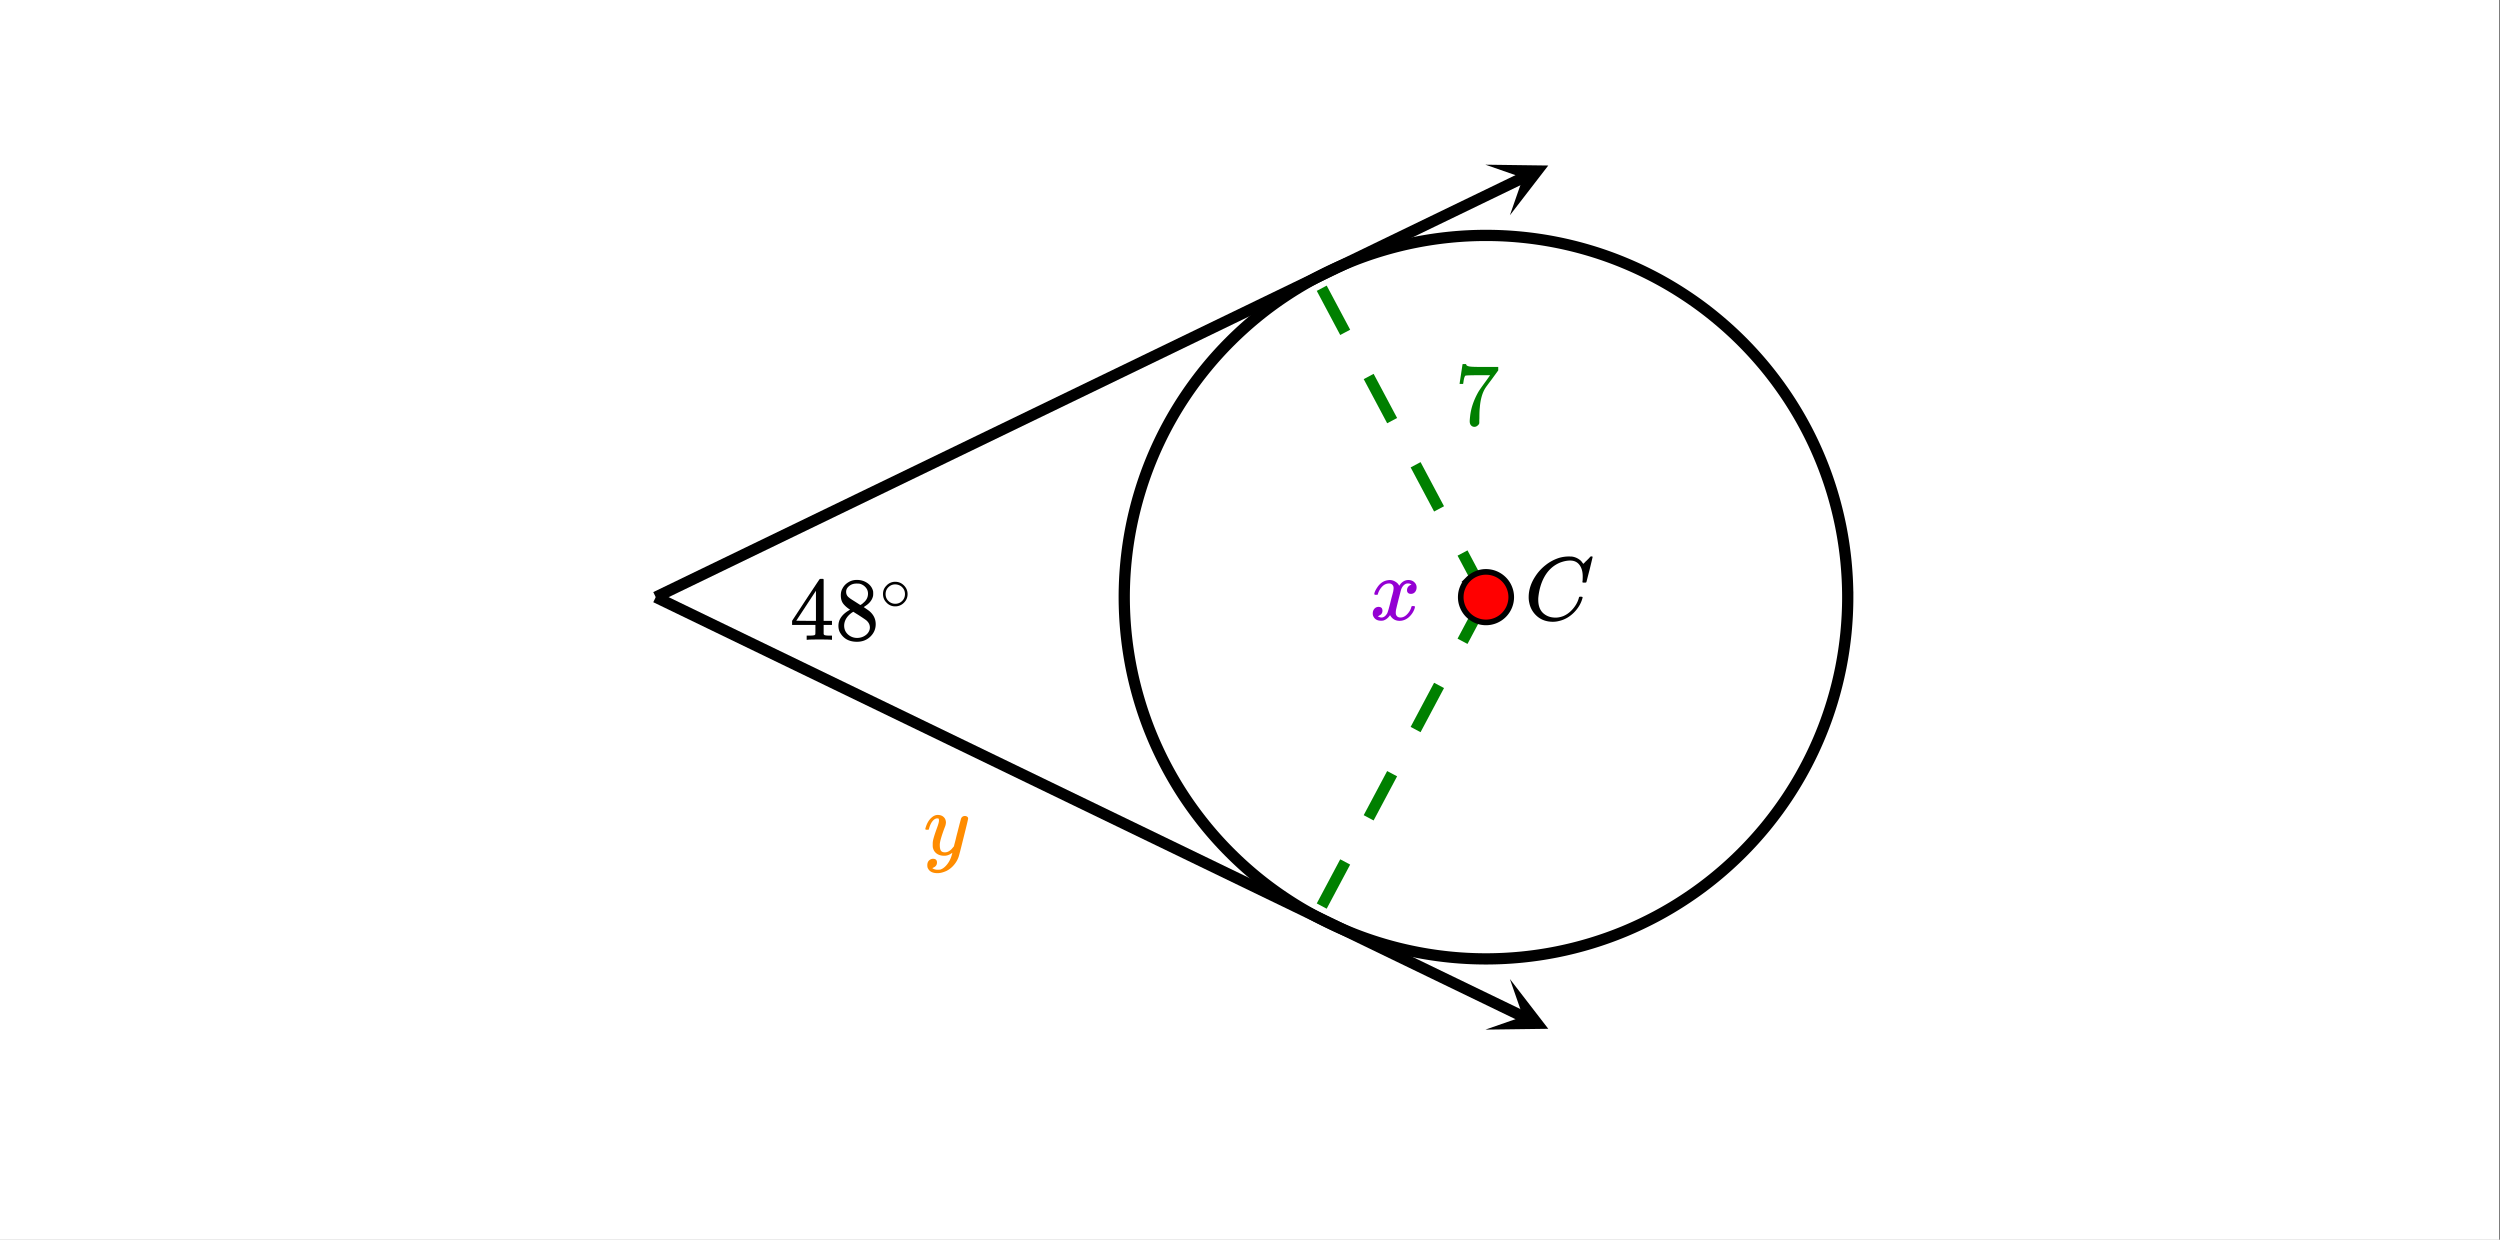 <svg xmlns="http://www.w3.org/2000/svg" xmlns:xlink="http://www.w3.org/1999/xlink" width="500.16" height="248" viewBox="0 0 375.12 186"><rect x="0" y="0" width="375.12" height="186" fill="#333333" stroke="none"/><defs><symbol overflow="visible" id="f"><path d="M8.781-6.5c0-.738-.168-1.32-.5-1.75-.324-.426-.789-.64-1.39-.64-.48 0-1 .109-1.563.328-.969.417-1.73 1.117-2.281 2.093-.492.875-.797 1.903-.922 3.078A2.994 2.994 0 0 0 2.109-3c0 1.031.336 1.773 1.016 2.219.438.304.969.453 1.594.453.343 0 .718-.07 1.125-.219.531-.219 1.008-.57 1.437-1.062.438-.5.739-1.04.907-1.625.03-.125.054-.192.078-.204.02-.019.093-.03.218-.03.188 0 .282.038.282.109 0 .023-.012.07-.032.14-.218.793-.652 1.512-1.296 2.156C6.788-.425 6.063-.016 5.25.173a3.682 3.682 0 0 1-.938.125C3.382.297 2.603.03 1.97-.5A3.568 3.568 0 0 1 .766-2.531a3.733 3.733 0 0 1-.094-.875c0-1.07.336-2.117 1.015-3.14a6.802 6.802 0 0 1 1.5-1.641 6.373 6.373 0 0 1 1.97-1.079A5.191 5.191 0 0 1 6.608-9.5c.32 0 .516.008.579.016a2.47 2.47 0 0 1 1.359.671c.02.024.055.07.11.141.05.063.097.125.14.188.039.054.066.078.078.078.02 0 .14-.117.36-.36.062-.05.128-.113.203-.187l.218-.219a.854.854 0 0 0 .125-.14l.203-.204h.094c.125 0 .188.032.188.094 0 .031-.149.649-.438 1.844-.324 1.25-.484 1.883-.484 1.89-.024.055-.047.086-.078.094a.858.858 0 0 1-.235.016h-.219a.672.672 0 0 1-.078-.078c0-.02.008-.102.032-.25.007-.176.015-.375.015-.594zm0 0"/></symbol><symbol overflow="visible" id="h"><path d="M.781-3.75C.727-3.8.703-3.852.703-3.906c.031-.239.172-.547.422-.922.414-.645.945-1.016 1.594-1.11.125-.019.219-.03.281-.03.313 0 .598.085.86.25.269.155.46.359.578.609.113-.157.187-.254.218-.297.332-.375.719-.563 1.157-.563.363 0 .66.11.89.328.227.211.344.465.344.766 0 .281-.078.516-.234.703a.776.776 0 0 1-.625.281c-.18 0-.32-.046-.422-.14a.521.521 0 0 1-.157-.39c0-.415.223-.704.672-.86a.73.73 0 0 0-.156-.094c-.086-.05-.215-.078-.39-.078-.118 0-.2.012-.25.031-.344.137-.602.434-.766.89-.024.075-.153.575-.39 1.5-.231.93-.356 1.454-.376 1.579a2.403 2.403 0 0 0-.031.406c0 .211.062.383.187.516.125.125.29.187.5.187.375 0 .711-.16 1.016-.484.313-.32.52-.676.625-1.063.031-.093.055-.144.078-.156.031-.008.102-.015.219-.015.164 0 .25.039.25.109 0 .012-.008.058-.016.14-.156.563-.476 1.055-.953 1.47-.418.335-.86.5-1.328.5-.637 0-1.117-.286-1.438-.86-.261.406-.593.68-1 .812-.085.02-.199.032-.343.032-.524 0-.89-.188-1.11-.563a.953.953 0 0 1-.14-.531c0-.27.078-.5.234-.688a.802.802 0 0 1 .64-.296c.384 0 .579.195.579.578 0 .336-.164.574-.484.718a.359.359 0 0 1-.063.047c-.023.012-.043.024-.063.031a.123.123 0 0 1-.046.016h-.032c0 .031.067.074.204.125a.718.718 0 0 0 .343.078c.32 0 .602-.203.844-.61.094-.163.266-.753.516-1.765.05-.207.109-.437.171-.687.07-.25.126-.442.157-.578.031-.133.05-.211.062-.235.04-.25.063-.426.063-.531 0-.219-.063-.39-.188-.516-.117-.125-.277-.187-.484-.187-.399 0-.746.156-1.047.469-.293.312-.5.668-.625 1.062-.012.086-.031.137-.063.156a.752.752 0 0 1-.218.016zm0 0"/></symbol><symbol overflow="visible" id="l"><path d="M6.234-5.813c.125 0 .235.04.329.11.093.062.14.152.14.266 0 .117-.226 1.058-.672 2.828C5.594-.836 5.344.133 5.281.312a3.697 3.697 0 0 1-.703 1.22 3.536 3.536 0 0 1-1.11.89c-.491.226-.945.344-1.359.344-.687 0-1.152-.215-1.39-.641-.094-.125-.14-.309-.14-.547 0-.305.085-.543.265-.719.187-.168.383-.25.594-.25.394 0 .593.188.593.563 0 .332-.164.578-.484.734a.298.298 0 0 1-.063.032.295.295 0 0 0-.078.03c-.011.009-.023.016-.031.016L1.344 2c.02.05.113.11.281.172.145.05.285.078.422.078h.11c.155 0 .273-.008.359-.016.343-.105.664-.34.968-.703.301-.355.536-.781.704-1.281.093-.3.14-.477.14-.531 0-.008-.012-.004-.031.015a.358.358 0 0 1-.078.047c-.336.25-.7.375-1.094.375-.46 0-.84-.11-1.14-.328-.305-.219-.497-.531-.579-.937a2.932 2.932 0 0 1-.015-.407c0-.218.007-.39.03-.515.063-.383.266-1.047.61-1.985.196-.53.297-.894.297-1.093a.757.757 0 0 0-.031-.266c-.024-.05-.074-.078-.156-.078h-.063c-.21 0-.406.094-.594.281-.293.293-.511.727-.656 1.297 0 .012-.008.027-.015.047a.188.188 0 0 1-.032.047l-.015.015c-.012.012-.028.016-.047.016h-.36C.305-3.8.281-3.844.281-3.875s.016-.094.047-.188c.188-.632.469-1.125.844-1.468.312-.29.633-.438.969-.438.375 0 .671.106.89.313.227.21.344.496.344.86-.023.179-.04.273-.047.28 0 .063-.07.262-.203.594-.367.992-.586 1.719-.656 2.188a2.19 2.19 0 0 0-.016.312c0 .344.05.61.156.797.114.18.317.266.61.266.207 0 .398-.051.578-.157a1.84 1.84 0 0 0 .422-.328c.093-.101.21-.242.36-.422 0-.007.019-.101.062-.28.05-.177.117-.438.203-.782.082-.352.164-.688.25-1 .343-1.352.531-2.063.562-2.125a.592.592 0 0 1 .578-.36zm0 0"/></symbol><symbol overflow="visible" id="g"><path d="M.75-6.188c0-.007.07-.5.219-1.468l.219-1.438c0-.02.085-.031.265-.031h.281v.047c0 .094.067.172.204.234.132.063.367.106.703.125.332.024 1.086.031 2.265.031h1.64v.516l-.921 1.266c-.137.187-.293.398-.469.625l-.39.531a7.378 7.378 0 0 0-.157.234c-.46.73-.734 1.704-.828 2.922-.043.375-.062.883-.062 1.516 0 .125-.008.258-.016.39v.438a.703.703 0 0 1-.281.375.674.674 0 0 1-.438.172.666.666 0 0 1-.53-.234c-.126-.145-.188-.348-.188-.61 0-.133.02-.39.062-.765.133-1.208.55-2.426 1.25-3.657.176-.289.555-.832 1.14-1.625l.61-.86h-1.25c-1.562 0-2.387.028-2.469.079-.043.023-.093.121-.156.297a4.333 4.333 0 0 0-.125.64c-.023.157-.039.243-.047.25v.047H.75zm0 0"/></symbol><symbol overflow="visible" id="i"><path d="M6.234 0C6.11-.031 5.531-.047 4.5-.047c-1.086 0-1.688.016-1.813.047h-.124v-.625h.421c.383-.008.625-.031.72-.063a.233.233 0 0 0 .155-.14c.008-.008.016-.25.016-.719v-.687h-3.5v-.61l2.047-3.125c1.375-2.082 2.07-3.129 2.094-3.14.007-.02.101-.032.28-.032h.235l.078.079v6.218h1.25v.61H5.11v1.343c.008.063.04.118.094.157.07.062.328.101.766.109h.39V0zm-2.28-2.844v-4.515L1-2.86l1.469.015zm0 0"/></symbol><symbol overflow="visible" id="j"><path d="M2.328-4.516c-.45-.289-.793-.593-1.031-.906-.242-.32-.36-.738-.36-1.25 0-.383.07-.707.22-.969.195-.406.488-.726.874-.968.383-.25.82-.375 1.313-.375.613 0 1.144.164 1.594.484.445.313.726.719.843 1.219.008.054.016.164.016.328 0 .2-.012.336-.031.406-.137.594-.547 1.106-1.235 1.531l-.156.11c.5.343.758.527.781.547.676.543 1.016 1.214 1.016 2.015 0 .73-.274 1.356-.813 1.875-.53.508-1.199.766-2 .766C2.254.297 1.441-.11.922-.922c-.23-.32-.344-.71-.344-1.172 0-.976.582-1.785 1.75-2.422zm2.688-2.406c0-.383-.133-.71-.391-.984a1.689 1.689 0 0 0-.906-.516 4.529 4.529 0 0 0-.453-.015c-.48 0-.883.164-1.204.484-.218.21-.328.46-.328.75 0 .387.16.687.485.906.039.055.328.246.86.578l.78.5c.008 0 .067-.031.172-.093.114-.07.196-.141.25-.204.489-.382.735-.851.735-1.406zM1.437-2.125c0 .531.192.977.579 1.328a2.01 2.01 0 0 0 1.359.516c.363 0 .695-.078 1-.235.3-.156.531-.351.688-.593.156-.227.234-.473.234-.735 0-.394-.164-.738-.484-1.031-.063-.07-.434-.328-1.11-.766a12.275 12.275 0 0 0-.422-.265C3.133-4 3.02-4.07 2.937-4.125l-.109-.078-.156.078c-.563.375-.938.828-1.125 1.36a2.1 2.1 0 0 0-.11.64zm0 0"/></symbol><symbol overflow="visible" id="k"><path d="M4.203-2.36c0 .512-.187.95-.562 1.313a1.781 1.781 0 0 1-1.282.531 1.72 1.72 0 0 1-1.328-.578c-.343-.343-.515-.77-.515-1.281 0-.5.171-.914.515-1.25a1.734 1.734 0 0 1 1.328-.578c.52 0 .961.195 1.329.578.343.355.515.777.515 1.266zM3.187-3.562a1.564 1.564 0 0 0-.874-.25c-.282 0-.543.086-.782.25-.418.305-.625.704-.625 1.204s.207.902.625 1.203c.25.168.524.25.828.25.301 0 .579-.082.829-.25.414-.301.624-.703.624-1.203 0-.5-.21-.899-.624-1.204zm0 0"/></symbol><clipPath id="a"><path d="M0 0h375v186H0zm0 0"/></clipPath><clipPath id="b"><path d="M222 146h11v9h-11zm0 0"/></clipPath><clipPath id="c"><path d="M226.555 146.898l17.093 8.266-8.265 17.09-17.09-8.266zm0 0"/></clipPath><clipPath id="d"><path d="M222 24h11v9h-11zm0 0"/></clipPath><clipPath id="e"><path d="M222.883 24.71l17.09-8.265 8.265 17.09-17.09 8.266zm0 0"/></clipPath></defs><path d="M0 0h375v186.75H0zm0 0" fill="#fff"/><g clip-path="url(#a)"><path d="M0 0h375.75v186.75H0zm0 0" fill="#fff"/></g><path d="M277.25 89.602c0 1.777-.09 3.55-.262 5.32a55.623 55.623 0 0 1-.781 5.27 54.916 54.916 0 0 1-1.297 5.167 54.243 54.243 0 0 1-6.808 14.399 55.53 55.53 0 0 1-3.172 4.277 54.371 54.371 0 0 1-7.527 7.523 52.186 52.186 0 0 1-4.278 3.172c-1.477.989-3 1.903-4.566 2.739a55.296 55.296 0 0 1-4.817 2.281 54.3 54.3 0 0 1-20.773 4.129c-1.778 0-3.551-.086-5.32-.262a54.3 54.3 0 0 1-15.45-3.867 55.296 55.296 0 0 1-4.816-2.281 53.466 53.466 0 0 1-4.567-2.739 52.926 52.926 0 0 1-4.28-3.171 55.142 55.142 0 0 1-3.946-3.579 53.507 53.507 0 0 1-3.578-3.945 55.53 55.53 0 0 1-3.172-4.277 54.566 54.566 0 0 1-5.016-9.387 54.243 54.243 0 0 1-1.793-5.012 54.916 54.916 0 0 1-1.297-5.168 55.623 55.623 0 0 1-.78-5.27 55.005 55.005 0 0 1-.263-5.32 54.568 54.568 0 0 1 1.043-10.59 54.916 54.916 0 0 1 1.297-5.167 54.243 54.243 0 0 1 6.809-14.399 55.53 55.53 0 0 1 3.172-4.277 53.507 53.507 0 0 1 3.578-3.945 55.142 55.142 0 0 1 3.945-3.578 52.926 52.926 0 0 1 4.281-3.172 54.146 54.146 0 0 1 9.383-5.016 52.832 52.832 0 0 1 5.016-1.797 54.3 54.3 0 0 1 10.433-2.074 53.786 53.786 0 0 1 5.32-.262c1.782 0 3.555.086 5.321.262a54.3 54.3 0 0 1 10.438 2.074 53.62 53.62 0 0 1 5.015 1.797 54.146 54.146 0 0 1 9.383 5.016 52.186 52.186 0 0 1 4.277 3.172 54.371 54.371 0 0 1 7.528 7.523 55.53 55.53 0 0 1 3.172 4.277 54.206 54.206 0 0 1 6.809 14.398c.515 1.704.948 3.427 1.296 5.169.344 1.746.606 3.5.781 5.27.172 1.769.262 3.542.262 5.32zm0 0" fill="none" stroke-width="1.688" stroke="#000"/><path d="M222.227 89.996l-3.524-6.621 1.492-.793 3.52 6.625m-8.531-12.453l-3.52-6.621 1.488-.793 3.52 6.62m-8.531-12.452l-3.52-6.621 1.488-.793 3.524 6.625m-8.535-12.453l-3.52-6.621 1.488-.793 3.524 6.62" fill="green"/><path d="M223.715 89.996l-3.52 6.625-1.492-.793 3.524-6.621m-5.555 14.035l-3.52 6.621-1.488-.793 3.52-6.62m-5.551 14.034l-3.524 6.625-1.488-.793 3.52-6.62m-5.551 14.034l-3.524 6.622-1.488-.793 3.52-6.621" fill="green"/><path d="M98.39 89.602l99.098 47.925M197.488 137.527l31.106 15.043" fill="none" stroke-width="1.688" stroke="#000"/><g clip-path="url(#b)"><g clip-path="url(#c)"><path d="M226.555 146.898l5.761 7.47-9.433.124 5.633-1.96zm0 0"/></g></g><path d="M98.39 89.602l99.098-47.926M197.488 41.676l31.106-15.043" fill="none" stroke-width="1.688" stroke="#000"/><g clip-path="url(#d)"><g clip-path="url(#e)"><path d="M222.883 24.71l9.433.126-5.761 7.469 1.96-5.633zm0 0"/></g></g><path d="M226.758 89.602c0 .503-.098.984-.29 1.449a3.734 3.734 0 0 1-.82 1.23 3.782 3.782 0 0 1-5.355 0 3.734 3.734 0 0 1-.82-1.23 3.692 3.692 0 0 1-.29-1.45c0-.503.094-.984.29-1.449.191-.464.465-.875.82-1.23a3.777 3.777 0 0 1 4.129-.82c.46.191.871.468 1.226.82.356.355.63.766.82 1.23.192.465.29.946.29 1.45zm0 0" fill="red" stroke-width=".844" stroke="#000"/><use xlink:href="#f" x="228.703" y="93"/><use xlink:href="#g" x="218.262" y="63.75" fill="green"/><use xlink:href="#h" x="205.512" y="93" fill="#9400d3"/><use xlink:href="#i" x="118.477" y="96"/><use xlink:href="#j" x="125.227" y="96"/><use xlink:href="#k" x="131.977" y="91.5"/><use xlink:href="#l" x="138.562" y="128.25" fill="#ff8c00"/></svg>